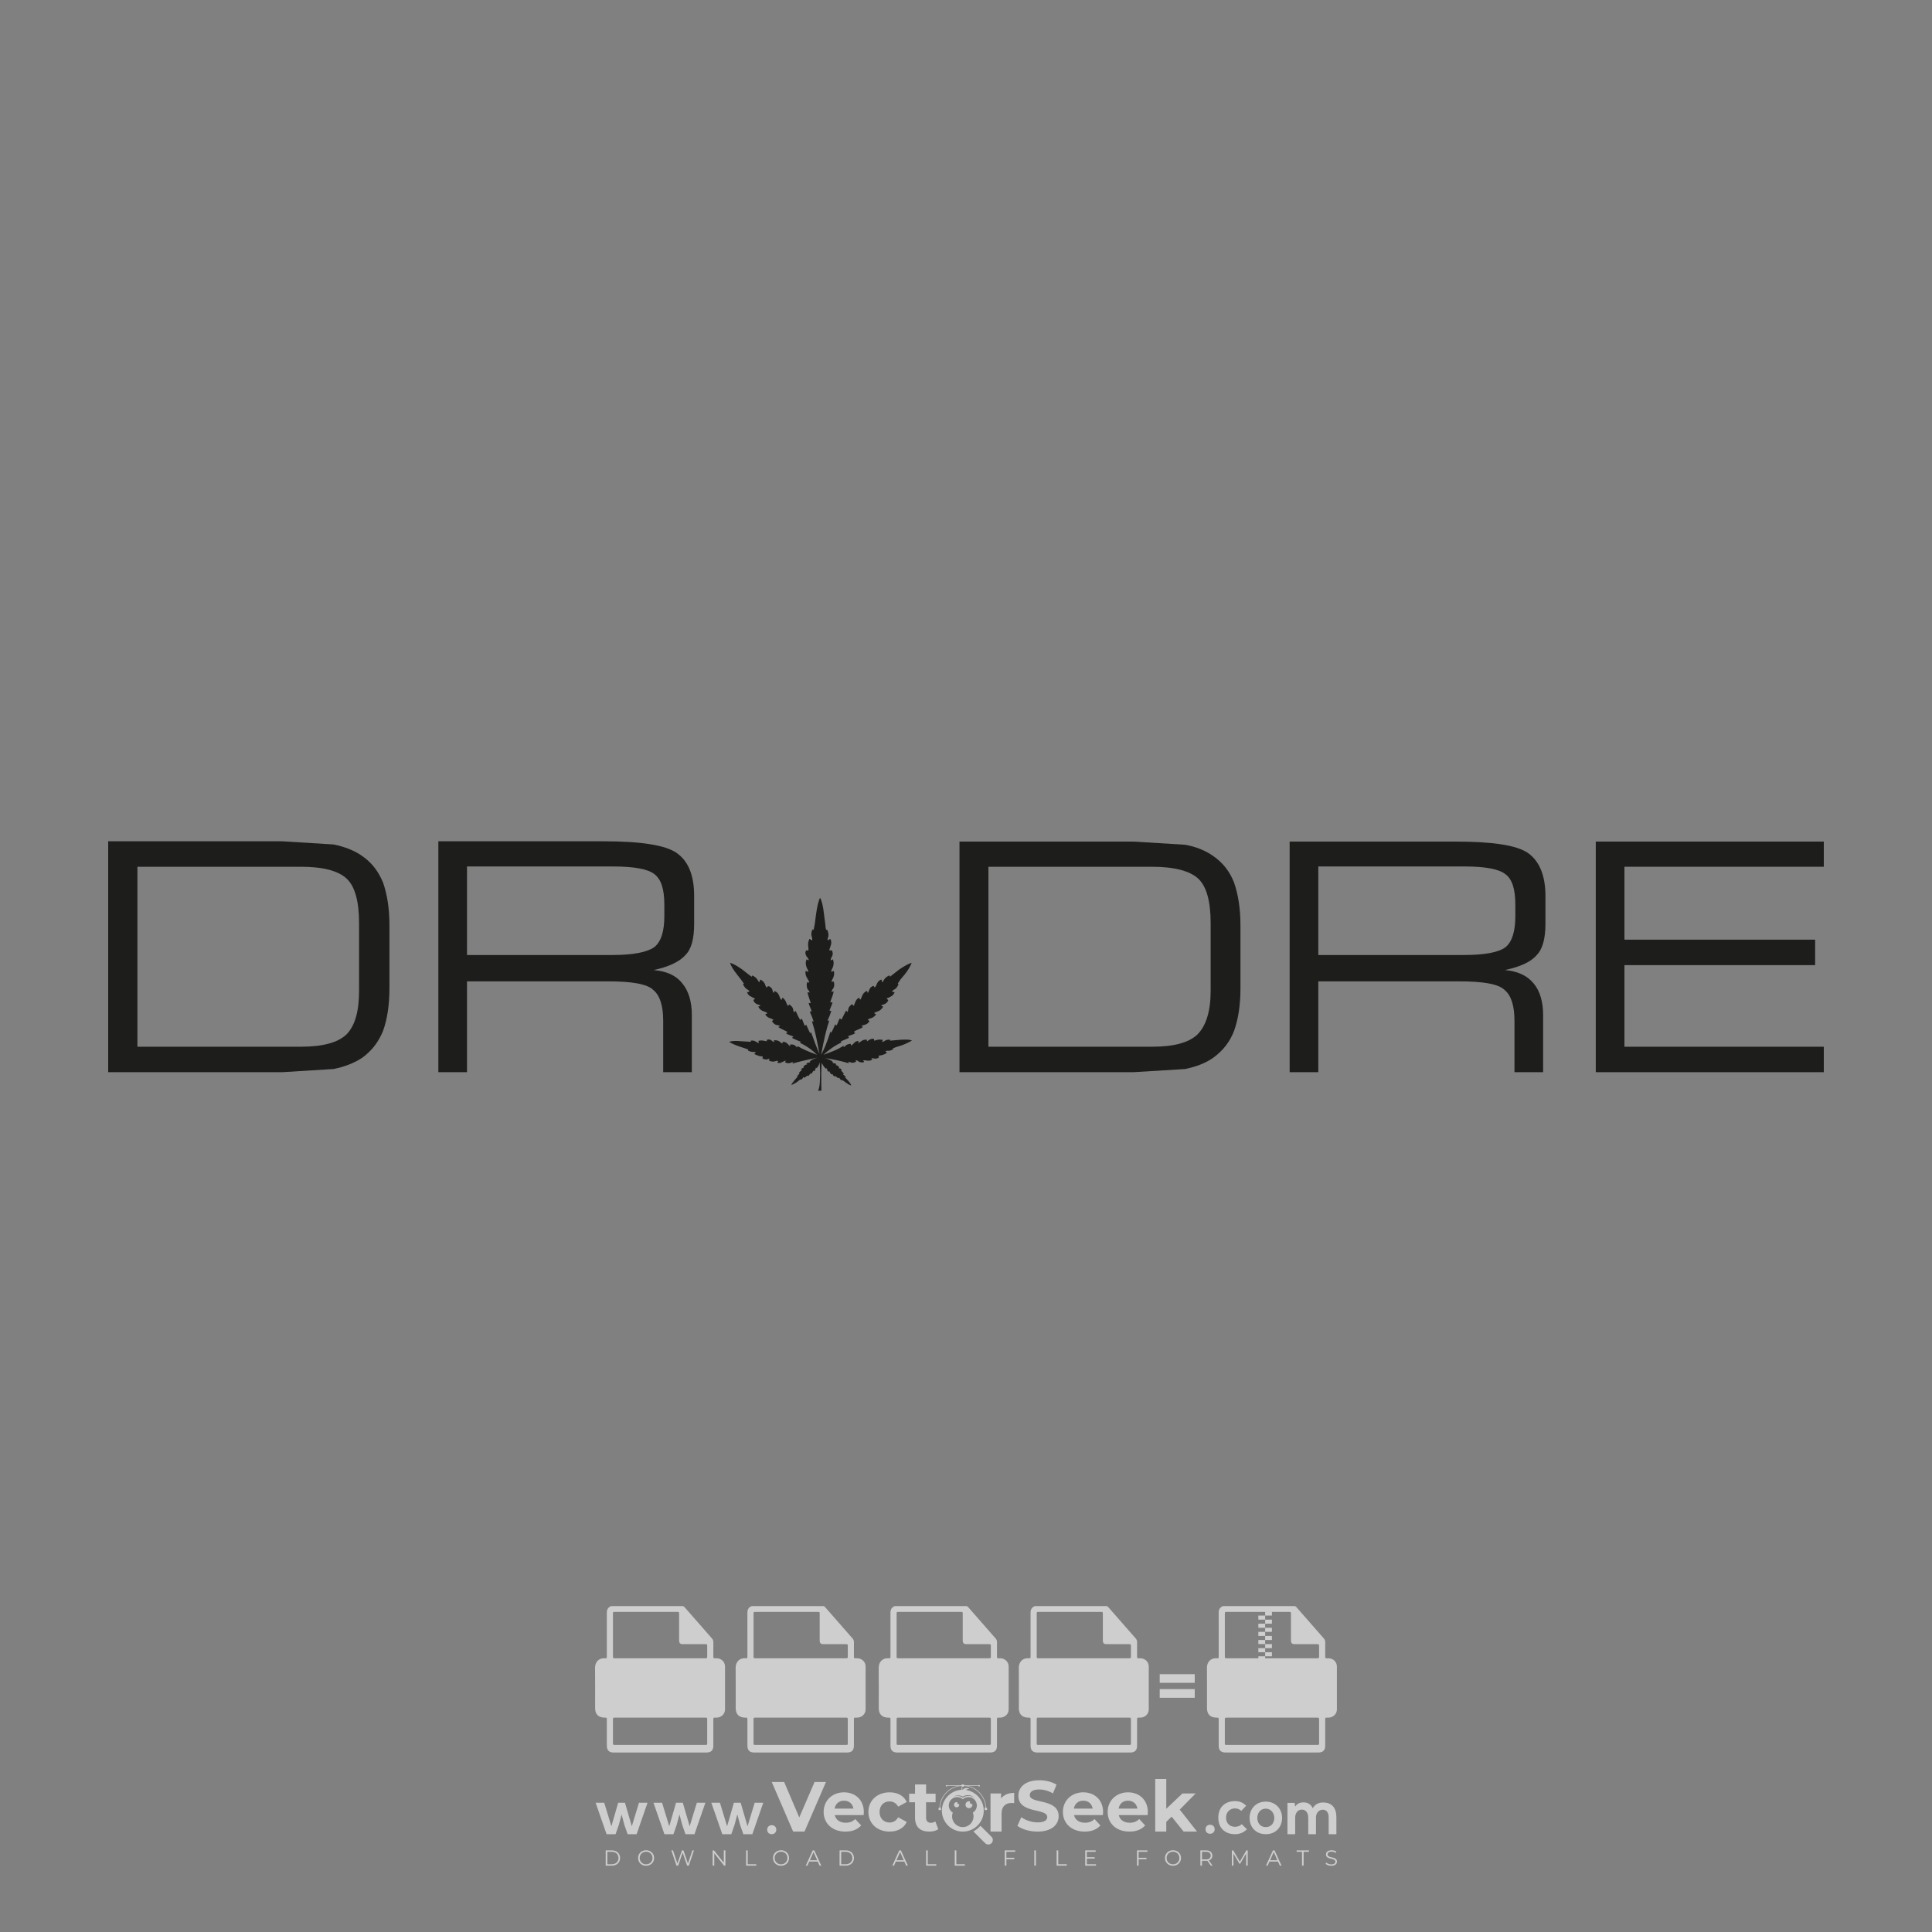 <?xml version="1.0" encoding="iso-8859-1"?>
<!-- Generator: Adobe Illustrator 24.3.0, SVG Export Plug-In . SVG Version: 6.00 Build 0)  -->
<svg version="1.1" id="Layer_1" xmlns="http://www.w3.org/2000/svg" xmlns:xlink="http://www.w3.org/1999/xlink" x="0px" y="0px"
	 viewBox="0 0 500 500" style="enable-background:new 0 0 500 500;" xml:space="preserve">
<rect x="0" y="0" width="500" height="500" fill="#808080" stroke="none"/>
<g id="watermark_1_">
	<g>
		<g id="watermark" style="opacity:0.61;">
			<g>
				<g>
					<g>
						<g>
							<polygon style="fill:#FFFFFF;" points="213.765,461.172 208.204,474.017 205.268,474.017 199.726,461.172 202.938,461.172 
								206.846,470.347 210.81,461.172 							"/>
						</g>
						<g>
							<path style="fill:#FFFFFF;" d="M223.507,469.741h-7.469c0.275,1.23,1.321,1.982,2.826,1.982c1.046,0,1.798-0.312,2.477-0.954
								l1.523,1.651c-0.917,1.046-2.294,1.597-4.074,1.597c-3.413,0-5.634-2.147-5.634-5.083c0-2.954,2.257-5.083,5.267-5.083
								c2.899,0,5.138,1.945,5.138,5.12C223.562,469.191,223.526,469.503,223.507,469.741 M216.002,468.071h4.863
								c-0.202-1.248-1.138-2.055-2.422-2.055C217.139,466.016,216.204,466.805,216.002,468.071"/>
						</g>
						<g>
							<path style="fill:#FFFFFF;" d="M224.735,468.934c0-2.973,2.294-5.083,5.505-5.083c2.074,0,3.707,0.899,4.423,2.514
								l-2.22,1.193c-0.532-0.936-1.321-1.358-2.221-1.358c-1.45,0-2.587,1.009-2.587,2.734c0,1.725,1.138,2.734,2.587,2.734
								c0.899,0,1.688-0.404,2.221-1.358l2.22,1.211c-0.716,1.578-2.349,2.495-4.423,2.495
								C227.029,474.017,224.735,471.907,224.735,468.934"/>
						</g>
						<g>
							<path style="fill:#FFFFFF;" d="M242.828,473.393c-0.587,0.422-1.45,0.624-2.331,0.624c-2.33,0-3.688-1.193-3.688-3.542
								v-4.055h-1.523v-2.202h1.523v-2.404h2.863v2.404h2.459v2.202h-2.459v4.019c0,0.844,0.458,1.303,1.229,1.303
								c0.422,0,0.844-0.128,1.156-0.367L242.828,473.393z"/>
						</g>
					</g>
					<g>
						<path style="fill:#FFFFFF;" d="M262.474,463.997v2.643c-0.238-0.018-0.422-0.037-0.642-0.037
							c-1.578,0-2.624,0.862-2.624,2.753v4.661h-2.863v-9.873h2.734v1.303C259.776,464.493,260.951,463.997,262.474,463.997"/>
					</g>
					<g>
						<path style="fill:#FFFFFF;" d="M263.299,472.53l1.009-2.239c1.083,0.789,2.697,1.339,4.239,1.339
							c1.762,0,2.477-0.587,2.477-1.376c0-2.404-7.469-0.752-7.469-5.524c0-2.184,1.762-4,5.413-4c1.615,0,3.267,0.385,4.459,1.138
							l-0.918,2.257c-1.193-0.679-2.422-1.009-3.56-1.009c-1.761,0-2.44,0.66-2.44,1.468c0,2.367,7.468,0.734,7.468,5.45
							c0,2.147-1.78,3.982-5.45,3.982C266.492,474.017,264.437,473.411,263.299,472.53"/>
					</g>
					<g>
						<path style="fill:#FFFFFF;" d="M285.428,469.741h-7.469c0.275,1.23,1.321,1.982,2.826,1.982c1.046,0,1.798-0.312,2.477-0.954
							l1.523,1.651c-0.918,1.046-2.294,1.597-4.074,1.597c-3.413,0-5.634-2.147-5.634-5.083c0-2.954,2.257-5.083,5.267-5.083
							c2.9,0,5.138,1.945,5.138,5.12C285.484,469.191,285.447,469.503,285.428,469.741 M277.923,468.071h4.863
							c-0.202-1.248-1.138-2.055-2.422-2.055C279.061,466.016,278.125,466.805,277.923,468.071"/>
					</g>
					<g>
						<path style="fill:#FFFFFF;" d="M297.007,469.741h-7.469c0.275,1.23,1.321,1.982,2.826,1.982c1.046,0,1.798-0.312,2.477-0.954
							l1.523,1.651c-0.918,1.046-2.294,1.597-4.074,1.597c-3.413,0-5.634-2.147-5.634-5.083c0-2.954,2.257-5.083,5.267-5.083
							c2.899,0,5.138,1.945,5.138,5.12C297.062,469.191,297.025,469.503,297.007,469.741 M289.501,468.071h4.863
							c-0.202-1.248-1.138-2.055-2.422-2.055C290.639,466.016,289.703,466.805,289.501,468.071"/>
					</g>
					<g>
						<polygon style="fill:#FFFFFF;" points="303.208,470.145 301.831,471.503 301.831,474.017 298.969,474.017 298.969,460.401 
							301.831,460.401 301.831,468.108 306.016,464.144 309.429,464.144 305.318,468.328 309.796,474.017 306.327,474.017 						"/>
					</g>
					<g>
						<path style="fill:#FFFFFF;" d="M256.601,475.359L256.601,475.359l-2.86-2.86c-0.435,0.508-0.953,0.943-1.534,1.284
							c-0.092,0.069-0.186,0.136-0.283,0.199l3.027,3.027c0.456,0.456,1.195,0.456,1.65,0
							C257.057,476.554,257.057,475.815,256.601,475.359"/>
					</g>
					<g>
						<path style="fill:#FFFFFF;" d="M249.984,463.244c0.221-0.173,0.495-0.281,0.797-0.281c0.042,0,0.083,0.002,0.124,0.006
							c-0.214-0.156-0.478-0.249-0.764-0.249c-0.395,0-0.744,0.18-0.981,0.458c-0.051,0-0.1,0.006-0.151,0.008
							c0.039-0.077,0.064-0.162,0.064-0.255c0-0.234-0.143-0.434-0.346-0.519c0.087,0.126,0.138,0.279,0.138,0.445
							c0,0.122-0.031,0.237-0.081,0.341c-2.811,0.201-5.03,2.539-5.03,5.4c0,2.993,2.426,5.42,5.42,5.42
							c2.993,0,5.42-2.426,5.42-5.42C254.595,465.879,252.593,463.635,249.984,463.244 M247.983,464.656
							c0.435,0,0.844,0.112,1.199,0.309c0.374-0.245,0.82-0.387,1.299-0.387c0.711,0,1.348,0.312,1.784,0.806
							c-0.435-0.379-1.004-0.61-1.627-0.61c-0.449,0-0.87,0.12-1.234,0.329c-0.079,0.046-0.156,0.096-0.229,0.15
							c-0.065-0.048-0.133-0.093-0.204-0.134c-0.369-0.219-0.8-0.344-1.26-0.344c-0.3,0-0.588,0.054-0.854,0.152
							C247.196,464.754,247.578,464.656,247.983,464.656 M251.772,469.098c0.115,0.305,0.181,0.634,0.181,0.979
							c0,1.534-1.244,2.777-2.778,2.777c-1.534,0-2.777-1.243-2.777-2.777c0-0.345,0.066-0.674,0.181-0.979
							c-0.62-0.382-1.035-1.064-1.035-1.846c0-1.197,0.971-2.168,2.168-2.168c0.565,0,1.078,0.218,1.463,0.572
							c0.386-0.354,0.899-0.572,1.464-0.572c1.197,0,2.168,0.971,2.168,2.168C252.807,468.034,252.392,468.716,251.772,469.098"/>
					</g>
					<g>
						<path style="fill:#FFFFFF;" d="M251.666,467.061c0,0.497-0.404,0.901-0.901,0.901c-0.497,0-0.901-0.404-0.901-0.901
							s0.404-0.901,0.901-0.901c0.101,0,0.197,0.017,0.287,0.047c-0.03,0.062-0.045,0.132-0.045,0.204
							c0,0.273,0.221,0.494,0.494,0.494c0.05,0,0.099-0.008,0.146-0.022C251.66,466.941,251.666,467,251.666,467.061"/>
					</g>
					<g>
						<path style="fill:#FFFFFF;" d="M248.255,467.061c0,0.376-0.305,0.681-0.681,0.681c-0.376,0-0.681-0.305-0.681-0.681
							s0.305-0.681,0.681-0.681c0.076,0,0.149,0.013,0.217,0.035c-0.023,0.047-0.034,0.1-0.034,0.155
							c0,0.206,0.167,0.374,0.374,0.374c0.038,0,0.075-0.006,0.11-0.017C248.25,466.97,248.255,467.015,248.255,467.061"/>
					</g>
					<g>
						<g>
							<g>
								<rect x="242.908" y="467.83" style="fill:#FFFFFF;" width="0.616" height="0.616"/>
							</g>
							<g>
								<rect x="254.827" y="467.83" style="fill:#FFFFFF;" width="0.616" height="0.616"/>
							</g>
							<g>
								<path style="fill:#FFFFFF;" d="M255.205,468.082h-0.14c0-3.248-2.642-5.89-5.89-5.89c-3.248,0-5.89,2.642-5.89,5.89h-0.14
									c0-1.611,0.627-3.125,1.766-4.264c1.139-1.139,2.653-1.766,4.264-1.766c1.611,0,3.125,0.627,4.264,1.766
									C254.578,464.957,255.205,466.471,255.205,468.082"/>
							</g>
						</g>
						<g>
							<rect x="248.868" y="461.814" style="fill:#FFFFFF;" width="0.616" height="0.616"/>
						</g>
						<g>
							<rect x="244.95" y="462.052" style="fill:#FFFFFF;" width="8.45" height="0.14"/>
						</g>
						<g>
							<path style="fill:#FFFFFF;" d="M245.174,462.15c0,0.108-0.088,0.196-0.196,0.196c-0.108,0-0.196-0.088-0.196-0.196
								c0-0.108,0.088-0.196,0.196-0.196C245.086,461.954,245.174,462.042,245.174,462.15"/>
						</g>
						<g>
							<path style="fill:#FFFFFF;" d="M253.596,462.15c0,0.108-0.088,0.196-0.196,0.196c-0.108,0-0.196-0.088-0.196-0.196
								c0-0.108,0.088-0.196,0.196-0.196C253.509,461.954,253.596,462.042,253.596,462.15"/>
						</g>
					</g>
				</g>
				<g>
					<path style="fill:#FFFFFF;" d="M314.356,473.409c0,1.559-2.364,1.559-2.364,0C311.993,471.851,314.356,471.851,314.356,473.409
						z"/>
				</g>
				<g>
					<g>
						<g>
							<path style="fill:#FFFFFF;" d="M161.739,466.549l1.772,6.088l1.855-6.088h2.215l-2.823,8.14h-2.33l-0.837-2.396l-0.722-2.708
								l-0.722,2.708l-0.837,2.396h-2.33l-2.839-8.14h2.231l1.855,6.088l1.756-6.088H161.739z"/>
						</g>
						<g>
							<path style="fill:#FFFFFF;" d="M176.713,466.549l1.772,6.088l1.855-6.088h2.215l-2.823,8.14h-2.33l-0.837-2.396l-0.722-2.708
								l-0.722,2.708l-0.837,2.396h-2.33l-2.839-8.14h2.231l1.855,6.088l1.756-6.088H176.713z"/>
						</g>
						<g>
							<path style="fill:#FFFFFF;" d="M191.687,466.549l1.772,6.088l1.855-6.088h2.215l-2.823,8.14h-2.33l-0.837-2.396l-0.722-2.708
								l-0.722,2.708l-0.837,2.396h-2.33l-2.839-8.14h2.231l1.855,6.088l1.756-6.088H191.687z"/>
						</g>
					</g>
					<g>
						<path style="fill:#FFFFFF;" d="M200.908,473.52c0,1.559-2.364,1.559-2.364,0C198.545,471.962,200.908,471.962,200.908,473.52z
							"/>
					</g>
					<g>
						<path style="fill:#FFFFFF;" d="M322.71,473.409c-0.935,0.919-1.919,1.28-3.117,1.28c-2.346,0-4.3-1.411-4.3-4.282
							s1.953-4.284,4.3-4.284c1.149,0,2.035,0.329,2.921,1.199l-1.264,1.329c-0.476-0.428-1.066-0.64-1.623-0.64
							c-1.346,0-2.33,0.985-2.33,2.396c0,1.542,1.05,2.362,2.297,2.362c0.64,0,1.28-0.18,1.772-0.672L322.71,473.409z"/>
					</g>
					<g>
						<path style="fill:#FFFFFF;" d="M331.805,470.472c0,2.33-1.591,4.217-4.217,4.217c-2.626,0-4.201-1.887-4.201-4.217
							c0-2.314,1.609-4.217,4.185-4.217C330.149,466.255,331.805,468.158,331.805,470.472z M325.389,470.472
							c0,1.231,0.739,2.38,2.199,2.38c1.46,0,2.199-1.149,2.199-2.38c0-1.215-0.854-2.396-2.199-2.396
							C326.144,468.077,325.389,469.258,325.389,470.472z"/>
					</g>
					<g>
						<path style="fill:#FFFFFF;" d="M338.572,474.689v-4.332c0-1.068-0.559-2.035-1.658-2.035c-1.082,0-1.722,0.967-1.722,2.035
							v4.332h-2.003v-8.107h1.855l0.148,0.985c0.426-0.82,1.362-1.116,2.133-1.116c0.969,0,1.937,0.394,2.396,1.51
							c0.723-1.149,1.658-1.478,2.708-1.478c2.297,0,3.43,1.412,3.43,3.84v4.365h-2.003v-4.365c0-1.066-0.442-1.97-1.526-1.97
							c-1.082,0-1.756,0.935-1.756,2.003v4.332H338.572z"/>
					</g>
				</g>
			</g>
		</g>
		<g style="opacity:0.61;">
			<g>
				<g>
					<path style="fill:#FFFFFF;" d="M345.988,431.299c-0.006-1.224-0.959-2.121-2.189-2.14c-0.924-0.014-0.832,0.12-0.834-0.867
						c-0.003-1.097-0.007-2.194,0.003-3.292c0.003-0.379-0.112-0.691-0.362-0.976c-2.342-2.668-4.678-5.342-7.019-8.011
						c-0.12-0.137-0.275-0.244-0.414-0.366c-6.214,0-12.427,0-18.641,0c-0.794,0.293-1.14,0.868-1.138,1.709
						c0.01,3.748,0.004,7.496,0.004,11.243c0,0.556-0.003,0.589-0.55,0.551c-1.497-0.102-2.516,0.986-2.497,2.492
						c0.044,3.476,0.013,6.953,0.014,10.429c0.001,1.58,0.867,2.443,2.45,2.449c0.582,0.002,0.582,0.002,0.582,0.6
						c0,2.219-0.001,4.438,0.001,6.657c0.001,1.192,0.58,1.771,1.768,1.771c8.013,0.001,16.027,0.001,24.04,0
						c1.168,0,1.755-0.583,1.757-1.745c0.002-2.256,0-4.512,0.001-6.768c0-0.512,0.002-0.511,0.52-0.515
						c0.271-0.002,0.541,0.008,0.809-0.058c0.996-0.246,1.69-1.044,1.694-2.069C346.003,438.696,346.005,434.997,345.988,431.299z
						 M317.537,417.162c5.337,0,10.674,0,16.01,0c0.548,0,0.554,0.007,0.554,0.561c0.001,2.243-0.001,4.486,0.001,6.73
						c0.001,0.811,0.249,1.059,1.06,1.059c1.91,0.001,3.821,0,5.731,0.001c0.458,0,0.479,0.021,0.481,0.483
						c0.003,0.887,0.002,1.775,0,2.662c-0.001,0.477-0.024,0.498-0.504,0.499c-3.895,0.001-7.79,0-11.684,0
						c-3.882,0-7.765,0-11.647,0c-0.55,0-0.552-0.001-0.552-0.561c-0.001-3.624-0.001-7.247,0-10.871
						C316.987,417.166,316.991,417.162,317.537,417.162z M340.822,451.579c-3.883,0.001-7.766,0-11.65,0c-3.871,0-7.742,0-11.613,0
						c-0.572,0-0.574-0.002-0.574-0.579c-0.001-1.997-0.001-3.994,0.001-5.991c0-0.464,0.023-0.486,0.478-0.487
						c7.803-0.001,15.607-0.001,23.41,0c0.478,0,0.499,0.02,0.499,0.503c0.002,1.997,0.001,3.994,0,5.991
						C341.375,451.574,341.37,451.579,340.822,451.579z"/>
				</g>
				<g>
					<g>
						<rect x="327.418" y="417.053" style="fill:#FFFFFF;" width="1.757" height="1.054"/>
					</g>
					<g>
						<rect x="325.662" y="418.107" style="fill:#FFFFFF;" width="1.757" height="1.054"/>
					</g>
					<g>
						<rect x="327.418" y="419.161" style="fill:#FFFFFF;" width="1.757" height="1.054"/>
					</g>
					<g>
						<rect x="325.662" y="420.215" style="fill:#FFFFFF;" width="1.757" height="1.054"/>
					</g>
					<g>
						<rect x="327.418" y="421.269" style="fill:#FFFFFF;" width="1.757" height="1.054"/>
					</g>
					<g>
						<rect x="325.662" y="422.323" style="fill:#FFFFFF;" width="1.757" height="1.054"/>
					</g>
					<g>
						<rect x="327.418" y="423.378" style="fill:#FFFFFF;" width="1.757" height="1.054"/>
					</g>
					<g>
						<rect x="325.662" y="424.432" style="fill:#FFFFFF;" width="1.757" height="1.054"/>
					</g>
					<g>
						<rect x="327.418" y="425.486" style="fill:#FFFFFF;" width="1.757" height="1.054"/>
					</g>
					<g>
						<rect x="325.662" y="426.54" style="fill:#FFFFFF;" width="1.757" height="1.054"/>
					</g>
					<g>
						<rect x="327.418" y="427.594" style="fill:#FFFFFF;" width="1.757" height="1.054"/>
					</g>
					<g>
						<rect x="325.662" y="428.648" style="fill:#FFFFFF;" width="1.757" height="1.054"/>
					</g>
				</g>
			</g>
			<g>
				<path style="fill:#FFFFFF;" d="M187.637,431.299c-0.006-1.224-0.959-2.121-2.189-2.14c-0.924-0.014-0.832,0.12-0.834-0.867
					c-0.003-1.097-0.007-2.194,0.003-3.292c0.003-0.379-0.112-0.691-0.362-0.976c-2.342-2.668-4.678-5.342-7.019-8.011
					c-0.12-0.137-0.275-0.244-0.414-0.366c-6.214,0-12.427,0-18.641,0c-0.794,0.293-1.14,0.868-1.138,1.709
					c0.01,3.748,0.004,7.496,0.004,11.243c0,0.556-0.003,0.589-0.55,0.551c-1.497-0.102-2.516,0.986-2.497,2.492
					c0.044,3.476,0.013,6.953,0.014,10.429c0.001,1.58,0.867,2.443,2.45,2.449c0.582,0.002,0.582,0.002,0.582,0.6
					c0,2.219-0.001,4.438,0.001,6.657c0.001,1.192,0.58,1.771,1.768,1.771c8.013,0.001,16.027,0.001,24.04,0
					c1.168,0,1.755-0.583,1.757-1.745c0.002-2.256,0-4.512,0.001-6.768c0-0.512,0.002-0.511,0.52-0.515
					c0.271-0.002,0.541,0.008,0.809-0.058c0.996-0.246,1.69-1.044,1.694-2.069C187.652,438.696,187.655,434.997,187.637,431.299z
					 M159.187,417.162c5.337,0,10.674,0,16.01,0c0.548,0,0.554,0.007,0.554,0.561c0.001,2.243-0.001,4.486,0.001,6.73
					c0.001,0.811,0.249,1.059,1.06,1.059c1.91,0.001,3.821,0,5.731,0.001c0.458,0,0.479,0.021,0.481,0.483
					c0.003,0.887,0.002,1.775,0,2.662c-0.001,0.477-0.024,0.498-0.504,0.499c-3.895,0.001-7.79,0-11.684,0
					c-3.882,0-7.765,0-11.647,0c-0.55,0-0.552-0.001-0.552-0.561c-0.001-3.624-0.001-7.247,0-10.871
					C158.636,417.166,158.64,417.162,159.187,417.162z M182.472,451.579c-3.883,0.001-7.766,0-11.65,0c-3.871,0-7.742,0-11.613,0
					c-0.572,0-0.574-0.002-0.574-0.579c-0.001-1.997-0.001-3.994,0.001-5.991c0-0.464,0.023-0.486,0.478-0.487
					c7.803-0.001,15.607-0.001,23.41,0c0.478,0,0.499,0.02,0.499,0.503c0.002,1.997,0.001,3.994,0,5.991
					C183.024,451.574,183.019,451.579,182.472,451.579z"/>
			</g>
			<g>
				<path style="fill:#FFFFFF;" d="M159.779,440.669v-7.897h2.779c0.375,0,0.726,0.061,1.053,0.182
					c0.327,0.121,0.612,0.292,0.855,0.513c0.242,0.221,0.434,0.483,0.573,0.789c0.14,0.305,0.21,0.642,0.21,1.009
					c0,0.375-0.07,0.715-0.21,1.02c-0.14,0.305-0.331,0.568-0.573,0.789c-0.243,0.221-0.528,0.392-0.855,0.513
					c-0.327,0.121-0.678,0.182-1.053,0.182h-1.29v2.901H159.779z M162.58,436.356c0.39,0,0.684-0.111,0.882-0.331
					c0.199-0.22,0.298-0.474,0.298-0.761c0-0.14-0.024-0.276-0.072-0.408c-0.048-0.132-0.121-0.248-0.221-0.347
					c-0.099-0.099-0.223-0.178-0.37-0.237c-0.147-0.059-0.32-0.089-0.518-0.089h-1.312v2.173H162.58z"/>
				<path style="fill:#FFFFFF;" d="M166.308,432.771h1.731l3.177,5.294h0.088l-0.088-1.522v-3.772h1.478v7.897h-1.566l-3.353-5.592
					h-0.088l0.088,1.522v4.07h-1.467V432.771z"/>
				<path style="fill:#FFFFFF;" d="M177.922,436.334h3.872c0.022,0.089,0.04,0.195,0.055,0.32c0.014,0.125,0.022,0.25,0.022,0.375
					c0,0.507-0.077,0.985-0.231,1.434c-0.154,0.449-0.397,0.849-0.728,1.202c-0.353,0.375-0.776,0.666-1.268,0.871
					c-0.493,0.206-1.055,0.309-1.688,0.309c-0.574,0-1.114-0.103-1.622-0.309c-0.507-0.206-0.948-0.492-1.323-0.86
					c-0.375-0.367-0.673-0.803-0.894-1.307c-0.221-0.504-0.331-1.053-0.331-1.649c0-0.595,0.11-1.145,0.331-1.649
					c0.221-0.504,0.518-0.939,0.894-1.307c0.375-0.367,0.816-0.654,1.323-0.86c0.507-0.206,1.048-0.309,1.622-0.309
					c0.64,0,1.211,0.11,1.715,0.331c0.504,0.221,0.935,0.526,1.296,0.915l-1.025,1.004c-0.258-0.272-0.544-0.48-0.861-0.623
					c-0.316-0.143-0.695-0.215-1.136-0.215c-0.361,0-0.703,0.065-1.026,0.193c-0.324,0.129-0.607,0.311-0.85,0.546
					c-0.242,0.235-0.436,0.52-0.579,0.855c-0.143,0.335-0.215,0.708-0.215,1.119c0,0.412,0.072,0.785,0.215,1.12
					c0.143,0.335,0.338,0.62,0.584,0.855c0.246,0.235,0.531,0.418,0.855,0.546c0.323,0.129,0.669,0.193,1.037,0.193
					c0.419,0,0.773-0.061,1.064-0.182c0.29-0.121,0.538-0.278,0.744-0.469c0.148-0.132,0.275-0.3,0.381-0.502
					c0.106-0.202,0.189-0.428,0.248-0.678h-2.482V436.334z"/>
			</g>
			<g>
				<path style="fill:#FFFFFF;" d="M224.019,431.299c-0.006-1.224-0.959-2.121-2.189-2.14c-0.924-0.014-0.832,0.12-0.834-0.867
					c-0.003-1.097-0.007-2.194,0.003-3.292c0.003-0.379-0.112-0.691-0.362-0.976c-2.342-2.668-4.678-5.342-7.019-8.011
					c-0.12-0.137-0.275-0.244-0.414-0.366c-6.214,0-12.427,0-18.641,0c-0.794,0.293-1.14,0.868-1.138,1.709
					c0.01,3.748,0.004,7.496,0.004,11.243c0,0.556-0.003,0.589-0.55,0.551c-1.497-0.102-2.516,0.986-2.497,2.492
					c0.044,3.476,0.013,6.953,0.014,10.429c0.001,1.58,0.867,2.443,2.45,2.449c0.582,0.002,0.582,0.002,0.582,0.6
					c0,2.219-0.001,4.438,0.001,6.657c0.001,1.192,0.58,1.771,1.768,1.771c8.013,0.001,16.027,0.001,24.04,0
					c1.168,0,1.755-0.583,1.757-1.745c0.002-2.256,0-4.512,0.001-6.768c0-0.512,0.002-0.511,0.52-0.515
					c0.271-0.002,0.541,0.008,0.809-0.058c0.997-0.246,1.69-1.044,1.694-2.069C224.034,438.696,224.036,434.997,224.019,431.299z
					 M195.568,417.162c5.337,0,10.674,0,16.01,0c0.548,0,0.554,0.007,0.554,0.561c0.001,2.243-0.001,4.486,0.001,6.73
					c0.001,0.811,0.249,1.059,1.06,1.059c1.91,0.001,3.821,0,5.731,0.001c0.458,0,0.479,0.021,0.481,0.483
					c0.003,0.887,0.002,1.775,0,2.662c-0.001,0.477-0.024,0.498-0.504,0.499c-3.895,0.001-7.79,0-11.684,0
					c-3.882,0-7.765,0-11.647,0c-0.55,0-0.552-0.001-0.552-0.561c-0.001-3.624-0.001-7.247,0-10.871
					C195.018,417.166,195.022,417.162,195.568,417.162z M218.854,451.579c-3.883,0.001-7.766,0-11.65,0c-3.871,0-7.742,0-11.613,0
					c-0.572,0-0.574-0.002-0.574-0.579c-0.001-1.997-0.001-3.994,0.001-5.991c0-0.464,0.023-0.486,0.478-0.487
					c7.803-0.001,15.607-0.001,23.41,0c0.478,0,0.499,0.02,0.499,0.503c0.002,1.997,0.001,3.994,0,5.991
					C219.406,451.574,219.401,451.579,218.854,451.579z"/>
			</g>
			<g>
				<path style="fill:#FFFFFF;" d="M205.111,432.771h1.699l2.967,7.897h-1.644l-0.651-1.886h-3.044l-0.651,1.886h-1.643
					L205.111,432.771z M206.997,437.415l-0.706-1.974l-0.287-0.96h-0.088l-0.287,0.96l-0.706,1.974H206.997z"/>
				<path style="fill:#FFFFFF;" d="M211.331,434.536c-0.125,0-0.245-0.024-0.359-0.072c-0.114-0.048-0.213-0.114-0.298-0.199
					c-0.084-0.084-0.151-0.182-0.198-0.292c-0.048-0.11-0.072-0.232-0.072-0.364s0.024-0.254,0.072-0.364
					c0.048-0.11,0.114-0.208,0.198-0.292c0.084-0.084,0.184-0.151,0.298-0.198c0.114-0.048,0.233-0.072,0.359-0.072
					c0.257,0,0.478,0.09,0.662,0.27c0.184,0.181,0.276,0.399,0.276,0.656s-0.092,0.476-0.276,0.656
					C211.809,434.446,211.589,434.536,211.331,434.536z M210.615,440.669v-5.404h1.445v5.404H210.615z"/>
			</g>
			<g>
				<path style="fill:#FFFFFF;" d="M261.044,431.299c-0.006-1.224-0.959-2.121-2.189-2.14c-0.924-0.014-0.832,0.12-0.834-0.867
					c-0.003-1.097-0.007-2.194,0.003-3.292c0.003-0.379-0.112-0.691-0.362-0.976c-2.342-2.668-4.678-5.342-7.019-8.011
					c-0.12-0.137-0.275-0.244-0.414-0.366c-6.214,0-12.427,0-18.641,0c-0.794,0.293-1.14,0.868-1.138,1.709
					c0.01,3.748,0.004,7.496,0.004,11.243c0,0.556-0.003,0.589-0.55,0.551c-1.497-0.102-2.516,0.986-2.497,2.492
					c0.044,3.476,0.013,6.953,0.014,10.429c0.001,1.58,0.867,2.443,2.45,2.449c0.582,0.002,0.582,0.002,0.582,0.6
					c0,2.219-0.001,4.438,0.001,6.657c0.001,1.192,0.58,1.771,1.768,1.771c8.013,0.001,16.027,0.001,24.04,0
					c1.168,0,1.755-0.583,1.757-1.745c0.002-2.256,0-4.512,0.001-6.768c0-0.512,0.002-0.511,0.52-0.515
					c0.271-0.002,0.541,0.008,0.809-0.058c0.996-0.246,1.69-1.044,1.694-2.069C261.059,438.696,261.061,434.997,261.044,431.299z
					 M232.593,417.162c5.337,0,10.674,0,16.01,0c0.548,0,0.554,0.007,0.554,0.561c0.001,2.243-0.001,4.486,0.001,6.73
					c0.001,0.811,0.249,1.059,1.06,1.059c1.91,0.001,3.821,0,5.731,0.001c0.458,0,0.479,0.021,0.481,0.483
					c0.003,0.887,0.002,1.775,0,2.662c-0.001,0.477-0.024,0.498-0.504,0.499c-3.895,0.001-7.79,0-11.684,0
					c-3.882,0-7.765,0-11.647,0c-0.55,0-0.552-0.001-0.552-0.561c-0.001-3.624-0.001-7.247,0-10.871
					C232.042,417.166,232.047,417.162,232.593,417.162z M255.878,451.579c-3.883,0.001-7.766,0-11.65,0c-3.871,0-7.742,0-11.613,0
					c-0.572,0-0.574-0.002-0.574-0.579c-0.001-1.997-0.001-3.994,0.001-5.991c0-0.464,0.023-0.486,0.478-0.487
					c7.803-0.001,15.607-0.001,23.41,0c0.478,0,0.499,0.02,0.499,0.503c0.002,1.997,0.001,3.994,0,5.991
					C256.431,451.574,256.426,451.579,255.878,451.579z"/>
			</g>
			<g>
				<path style="fill:#FFFFFF;" d="M236.361,440.845c-0.338,0-0.662-0.048-0.971-0.143c-0.309-0.095-0.592-0.239-0.849-0.43
					c-0.257-0.191-0.481-0.425-0.673-0.7c-0.191-0.276-0.342-0.597-0.452-0.965l1.401-0.551c0.103,0.397,0.283,0.726,0.54,0.987
					c0.257,0.261,0.596,0.392,1.015,0.392c0.154,0,0.303-0.02,0.447-0.061c0.143-0.04,0.272-0.099,0.386-0.176
					s0.204-0.175,0.27-0.292c0.066-0.118,0.099-0.254,0.099-0.408c0-0.147-0.026-0.279-0.077-0.397
					c-0.051-0.117-0.138-0.227-0.259-0.331c-0.121-0.103-0.28-0.202-0.475-0.298c-0.195-0.095-0.435-0.195-0.722-0.298l-0.485-0.176
					c-0.213-0.073-0.429-0.173-0.645-0.298c-0.217-0.125-0.413-0.276-0.59-0.452c-0.177-0.176-0.322-0.384-0.436-0.623
					c-0.114-0.239-0.171-0.509-0.171-0.81c0-0.309,0.06-0.597,0.182-0.866c0.121-0.268,0.294-0.503,0.518-0.706
					c0.224-0.202,0.492-0.36,0.805-0.474s0.66-0.171,1.042-0.171c0.397,0,0.74,0.053,1.031,0.16
					c0.291,0.107,0.537,0.243,0.739,0.408c0.202,0.165,0.366,0.348,0.491,0.546c0.125,0.199,0.217,0.386,0.276,0.563l-1.312,0.551
					c-0.074-0.221-0.208-0.419-0.402-0.596c-0.195-0.176-0.462-0.265-0.8-0.265c-0.324,0-0.592,0.075-0.805,0.226
					c-0.213,0.151-0.32,0.348-0.32,0.59c0,0.235,0.103,0.436,0.309,0.601c0.206,0.165,0.533,0.325,0.982,0.48l0.497,0.165
					c0.316,0.111,0.605,0.237,0.866,0.381c0.261,0.143,0.485,0.314,0.673,0.513c0.187,0.199,0.331,0.425,0.43,0.678
					c0.1,0.254,0.149,0.546,0.149,0.877c0,0.412-0.083,0.767-0.248,1.064c-0.165,0.298-0.377,0.542-0.634,0.734
					c-0.258,0.191-0.548,0.335-0.872,0.43C236.986,440.797,236.67,440.845,236.361,440.845z"/>
				<path style="fill:#FFFFFF;" d="M239.516,432.771h1.61l1.633,4.754l0.287,1.015h0.088l0.309-1.015l1.699-4.754h1.61l-2.879,7.897
					h-1.566L239.516,432.771z"/>
				<path style="fill:#FFFFFF;" d="M251.097,436.334h3.871c0.022,0.089,0.04,0.195,0.055,0.32c0.015,0.125,0.023,0.25,0.023,0.375
					c0,0.507-0.078,0.985-0.232,1.434c-0.154,0.449-0.397,0.849-0.728,1.202c-0.353,0.375-0.775,0.666-1.268,0.871
					c-0.493,0.206-1.055,0.309-1.688,0.309c-0.574,0-1.114-0.103-1.621-0.309c-0.507-0.206-0.949-0.492-1.324-0.86
					c-0.375-0.367-0.673-0.803-0.894-1.307c-0.22-0.504-0.331-1.053-0.331-1.649c0-0.595,0.11-1.145,0.331-1.649
					c0.221-0.504,0.518-0.939,0.894-1.307c0.375-0.367,0.816-0.654,1.324-0.86c0.507-0.206,1.047-0.309,1.621-0.309
					c0.64,0,1.211,0.11,1.715,0.331c0.504,0.221,0.936,0.526,1.296,0.915l-1.026,1.004c-0.257-0.272-0.544-0.48-0.861-0.623
					c-0.316-0.143-0.694-0.215-1.136-0.215c-0.36,0-0.702,0.065-1.026,0.193c-0.323,0.129-0.607,0.311-0.849,0.546
					c-0.243,0.235-0.436,0.52-0.579,0.855c-0.143,0.335-0.215,0.708-0.215,1.119c0,0.412,0.072,0.785,0.215,1.12
					c0.143,0.335,0.338,0.62,0.585,0.855c0.246,0.235,0.531,0.418,0.854,0.546c0.324,0.129,0.669,0.193,1.037,0.193
					c0.419,0,0.774-0.061,1.064-0.182c0.29-0.121,0.539-0.278,0.745-0.469c0.147-0.132,0.274-0.3,0.38-0.502
					c0.107-0.202,0.189-0.428,0.248-0.678h-2.482V436.334z"/>
			</g>
			<g>
				<path style="fill:#FFFFFF;" d="M297.3,431.299c-0.006-1.224-0.959-2.121-2.189-2.14c-0.924-0.014-0.832,0.12-0.834-0.867
					c-0.003-1.097-0.007-2.194,0.003-3.292c0.003-0.379-0.112-0.691-0.362-0.976c-2.342-2.668-4.678-5.342-7.019-8.011
					c-0.12-0.137-0.275-0.244-0.414-0.366c-6.214,0-12.427,0-18.641,0c-0.794,0.293-1.14,0.868-1.138,1.709
					c0.01,3.748,0.004,7.496,0.004,11.243c0,0.556-0.003,0.589-0.55,0.551c-1.497-0.102-2.516,0.986-2.497,2.492
					c0.044,3.476,0.013,6.953,0.014,10.429c0.001,1.58,0.867,2.443,2.45,2.449c0.582,0.002,0.582,0.002,0.582,0.6
					c0,2.219-0.001,4.438,0.001,6.657c0.001,1.192,0.58,1.771,1.768,1.771c8.013,0.001,16.027,0.001,24.04,0
					c1.168,0,1.755-0.583,1.757-1.745c0.002-2.256,0-4.512,0.001-6.768c0-0.512,0.002-0.511,0.52-0.515
					c0.271-0.002,0.541,0.008,0.809-0.058c0.996-0.246,1.69-1.044,1.694-2.069C297.315,438.696,297.318,434.997,297.3,431.299z
					 M268.85,417.162c5.337,0,10.674,0,16.01,0c0.548,0,0.554,0.007,0.554,0.561c0.001,2.243-0.001,4.486,0.001,6.73
					c0.001,0.811,0.249,1.059,1.06,1.059c1.91,0.001,3.821,0,5.731,0.001c0.458,0,0.479,0.021,0.481,0.483
					c0.003,0.887,0.002,1.775,0,2.662c-0.001,0.477-0.024,0.498-0.504,0.499c-3.895,0.001-7.79,0-11.684,0
					c-3.882,0-7.765,0-11.647,0c-0.55,0-0.552-0.001-0.552-0.561c-0.001-3.624-0.001-7.247,0-10.871
					C268.299,417.166,268.303,417.162,268.85,417.162z M292.135,451.579c-3.883,0.001-7.766,0-11.65,0c-3.871,0-7.742,0-11.613,0
					c-0.572,0-0.574-0.002-0.574-0.579c-0.001-1.997-0.001-3.994,0.001-5.991c0-0.464,0.023-0.486,0.478-0.487
					c7.803-0.001,15.607-0.001,23.41,0c0.478,0,0.499,0.02,0.499,0.503c0.001,1.997,0.001,3.994,0,5.991
					C292.687,451.574,292.682,451.579,292.135,451.579z"/>
			</g>
			<g>
				<path style="fill:#FFFFFF;" d="M272.966,434.183v1.831h3.165v1.412h-3.165v1.831h3.518v1.412h-5.007v-7.897h5.007v1.412H272.966
					z"/>
				<path style="fill:#FFFFFF;" d="M277.852,440.669v-7.897h2.779c0.375,0,0.726,0.061,1.053,0.182
					c0.327,0.121,0.612,0.292,0.855,0.513c0.243,0.221,0.434,0.483,0.574,0.789c0.14,0.305,0.209,0.642,0.209,1.009
					c0,0.375-0.07,0.715-0.209,1.02c-0.14,0.305-0.331,0.568-0.574,0.789c-0.243,0.221-0.528,0.392-0.855,0.513
					c-0.327,0.121-0.678,0.182-1.053,0.182h-1.29v2.901H277.852z M280.653,436.356c0.389,0,0.684-0.111,0.882-0.331
					c0.199-0.22,0.298-0.474,0.298-0.761c0-0.14-0.024-0.276-0.072-0.408c-0.048-0.132-0.121-0.248-0.221-0.347
					c-0.099-0.099-0.222-0.178-0.37-0.237c-0.147-0.059-0.32-0.089-0.518-0.089h-1.312v2.173H280.653z"/>
				<path style="fill:#FFFFFF;" d="M286.797,440.845c-0.338,0-0.662-0.048-0.971-0.143c-0.309-0.095-0.592-0.239-0.849-0.43
					c-0.257-0.191-0.482-0.425-0.673-0.7c-0.191-0.276-0.342-0.597-0.452-0.965l1.401-0.551c0.103,0.397,0.283,0.726,0.541,0.987
					c0.257,0.261,0.595,0.392,1.015,0.392c0.154,0,0.303-0.02,0.447-0.061c0.143-0.04,0.272-0.099,0.386-0.176
					c0.114-0.077,0.204-0.175,0.27-0.292c0.066-0.118,0.1-0.254,0.1-0.408c0-0.147-0.026-0.279-0.077-0.397
					c-0.051-0.117-0.138-0.227-0.259-0.331c-0.121-0.103-0.279-0.202-0.474-0.298c-0.195-0.095-0.436-0.195-0.723-0.298
					l-0.485-0.176c-0.213-0.073-0.428-0.173-0.645-0.298c-0.217-0.125-0.414-0.276-0.59-0.452c-0.176-0.176-0.322-0.384-0.436-0.623
					c-0.114-0.239-0.171-0.509-0.171-0.81c0-0.309,0.061-0.597,0.182-0.866c0.121-0.268,0.294-0.503,0.518-0.706
					c0.224-0.202,0.493-0.36,0.805-0.474c0.312-0.114,0.66-0.171,1.042-0.171c0.397,0,0.741,0.053,1.031,0.16
					c0.29,0.107,0.537,0.243,0.739,0.408c0.202,0.165,0.365,0.348,0.491,0.546c0.125,0.199,0.217,0.386,0.276,0.563l-1.312,0.551
					c-0.074-0.221-0.208-0.419-0.403-0.596c-0.195-0.176-0.462-0.265-0.799-0.265c-0.324,0-0.592,0.075-0.805,0.226
					c-0.213,0.151-0.32,0.348-0.32,0.59c0,0.235,0.103,0.436,0.309,0.601c0.206,0.165,0.533,0.325,0.982,0.48l0.496,0.165
					c0.316,0.111,0.605,0.237,0.866,0.381c0.261,0.143,0.485,0.314,0.673,0.513c0.187,0.199,0.331,0.425,0.43,0.678
					c0.099,0.254,0.149,0.546,0.149,0.877c0,0.412-0.083,0.767-0.248,1.064c-0.165,0.298-0.377,0.542-0.634,0.734
					c-0.258,0.191-0.548,0.335-0.872,0.43C287.422,440.797,287.105,440.845,286.797,440.845z"/>
			</g>
			<g>
				<path style="fill:#FFFFFF;" d="M321.394,439.168l4.004-4.985h-3.827v-1.412h5.559v1.5l-3.96,4.985h4.004v1.412h-5.779V439.168z"
					/>
				<path style="fill:#FFFFFF;" d="M328.409,432.771h1.489v7.897h-1.489V432.771z"/>
				<path style="fill:#FFFFFF;" d="M331.486,440.669v-7.897h2.779c0.375,0,0.726,0.061,1.053,0.182
					c0.327,0.121,0.612,0.292,0.855,0.513s0.434,0.483,0.574,0.789c0.14,0.305,0.209,0.642,0.209,1.009
					c0,0.375-0.07,0.715-0.209,1.02c-0.14,0.305-0.331,0.568-0.574,0.789c-0.243,0.221-0.528,0.392-0.855,0.513
					c-0.327,0.121-0.678,0.182-1.053,0.182h-1.29v2.901H331.486z M334.288,436.356c0.389,0,0.684-0.111,0.882-0.331
					c0.199-0.22,0.298-0.474,0.298-0.761c0-0.14-0.024-0.276-0.072-0.408c-0.048-0.132-0.121-0.248-0.221-0.347
					c-0.099-0.099-0.222-0.178-0.37-0.237c-0.147-0.059-0.32-0.089-0.518-0.089h-1.312v2.173H334.288z"/>
			</g>
		</g>
		<g style="opacity:0.61;">
			<path style="fill:#FFFFFF;" d="M300.133,433.27h9.067v2.242h-9.067V433.27z M300.133,437.136h9.067v2.243h-9.067V437.136z"/>
		</g>
	</g>
	<g style="opacity:0.61;">
		<path style="fill:#FFFFFF;" d="M156.756,478.878h1.607c1.263,0,2.114,0.812,2.114,1.974c0,1.161-0.851,1.973-2.114,1.973h-1.607
			V478.878z M158.34,482.464c1.049,0,1.725-0.665,1.725-1.612c0-0.947-0.677-1.613-1.725-1.613h-1.167v3.225H158.34z"/>
		<path style="fill:#FFFFFF;" d="M165.139,480.851c0-1.15,0.879-2.007,2.075-2.007c1.184,0,2.069,0.851,2.069,2.007
			c0,1.156-0.885,2.007-2.069,2.007C166.019,482.858,165.139,482.002,165.139,480.851z M168.866,480.851
			c0-0.942-0.705-1.635-1.652-1.635c-0.953,0-1.663,0.693-1.663,1.635c0,0.941,0.71,1.635,1.663,1.635
			C168.162,482.486,168.866,481.793,168.866,480.851z"/>
		<path style="fill:#FFFFFF;" d="M179.596,478.878l-1.331,3.947h-0.44l-1.156-3.366l-1.161,3.366h-0.434l-1.331-3.947h0.429
			l1.139,3.394l1.178-3.394h0.389l1.161,3.411l1.156-3.411H179.596z"/>
		<path style="fill:#FFFFFF;" d="M187.731,478.878v3.947h-0.344l-2.537-3.202v3.202h-0.417v-3.947h0.344l2.543,3.203v-3.203H187.731
			z"/>
		<path style="fill:#FFFFFF;" d="M193.093,478.878h0.417v3.586h2.21v0.361h-2.627V478.878z"/>
		<path style="fill:#FFFFFF;" d="M200.061,480.851c0-1.15,0.879-2.007,2.075-2.007c1.184,0,2.069,0.851,2.069,2.007
			c0,1.156-0.885,2.007-2.069,2.007C200.941,482.858,200.061,482.002,200.061,480.851z M203.788,480.851
			c0-0.942-0.705-1.635-1.652-1.635c-0.953,0-1.663,0.693-1.663,1.635c0,0.941,0.71,1.635,1.663,1.635
			C203.083,482.486,203.788,481.793,203.788,480.851z"/>
		<path style="fill:#FFFFFF;" d="M211.636,481.77h-2.199l-0.474,1.054h-0.434l1.804-3.947h0.412l1.804,3.947h-0.44L211.636,481.77z
			 M211.484,481.432l-0.947-2.12l-0.947,2.12H211.484z"/>
		<path style="fill:#FFFFFF;" d="M217.28,478.878h1.607c1.263,0,2.114,0.812,2.114,1.974c0,1.161-0.851,1.973-2.114,1.973h-1.607
			V478.878z M218.864,482.464c1.049,0,1.725-0.665,1.725-1.612c0-0.947-0.677-1.613-1.725-1.613h-1.167v3.225H218.864z"/>
		<path style="fill:#FFFFFF;" d="M234.041,481.77h-2.199l-0.474,1.054h-0.434l1.804-3.947h0.412l1.804,3.947h-0.44L234.041,481.77z
			 M233.889,481.432l-0.947-2.12l-0.947,2.12H233.889z"/>
		<path style="fill:#FFFFFF;" d="M239.685,478.878h0.417v3.586h2.21v0.361h-2.627V478.878z"/>
		<path style="fill:#FFFFFF;" d="M247.082,478.878h0.417v3.586h2.21v0.361h-2.627V478.878z"/>
		<path style="fill:#FFFFFF;" d="M260.449,479.239v1.551h2.041v0.361h-2.041v1.675h-0.417v-3.947h2.706v0.361H260.449z"/>
		<path style="fill:#FFFFFF;" d="M267.678,478.878h0.417v3.947h-0.417V478.878z"/>
		<path style="fill:#FFFFFF;" d="M273.456,478.878h0.417v3.586h2.21v0.361h-2.627V478.878z"/>
		<path style="fill:#FFFFFF;" d="M283.644,482.464v0.361h-2.791v-3.947h2.706v0.361h-2.289v1.404h2.041v0.355h-2.041v1.466H283.644z
			"/>
		<path style="fill:#FFFFFF;" d="M294.672,479.239v1.551h2.041v0.361h-2.041v1.675h-0.417v-3.947h2.706v0.361H294.672z"/>
		<path style="fill:#FFFFFF;" d="M301.5,480.851c0-1.15,0.879-2.007,2.075-2.007c1.184,0,2.069,0.851,2.069,2.007
			c0,1.156-0.885,2.007-2.069,2.007C302.379,482.858,301.5,482.002,301.5,480.851z M305.226,480.851
			c0-0.942-0.705-1.635-1.652-1.635c-0.953,0-1.663,0.693-1.663,1.635c0,0.941,0.71,1.635,1.663,1.635
			C304.522,482.486,305.226,481.793,305.226,480.851z"/>
		<path style="fill:#FFFFFF;" d="M313.351,482.825l-0.902-1.269c-0.102,0.011-0.203,0.017-0.316,0.017h-1.06v1.252h-0.417v-3.947
			h1.477c1.004,0,1.613,0.507,1.613,1.353c0,0.62-0.327,1.054-0.902,1.24l0.964,1.353H313.351z M313.328,480.231
			c0-0.632-0.417-0.992-1.207-0.992h-1.048v1.979h1.048C312.911,481.218,313.328,480.851,313.328,480.231z"/>
		<path style="fill:#FFFFFF;" d="M322.907,478.878v3.947h-0.4v-3.158l-1.551,2.656h-0.197l-1.551-2.639v3.14h-0.4v-3.947h0.344
			l1.714,2.926l1.697-2.926H322.907z"/>
		<path style="fill:#FFFFFF;" d="M330.744,481.77h-2.199l-0.473,1.054h-0.434l1.804-3.947h0.411l1.804,3.947h-0.44L330.744,481.77z
			 M330.592,481.432l-0.947-2.12l-0.947,2.12H330.592z"/>
		<path style="fill:#FFFFFF;" d="M336.957,479.239h-1.387v-0.361h3.192v0.361h-1.387v3.586h-0.417V479.239z"/>
		<path style="fill:#FFFFFF;" d="M343.063,482.346l0.164-0.321c0.282,0.276,0.784,0.479,1.302,0.479c0.739,0,1.06-0.31,1.06-0.699
			c0-1.083-2.43-0.417-2.43-1.877c0-0.581,0.451-1.083,1.455-1.083c0.446,0,0.908,0.13,1.224,0.35l-0.141,0.333
			c-0.338-0.22-0.733-0.327-1.083-0.327c-0.722,0-1.043,0.321-1.043,0.716c0,1.083,2.43,0.429,2.43,1.866
			c0,0.581-0.462,1.077-1.472,1.077C343.937,482.858,343.356,482.65,343.063,482.346z"/>
	</g>
</g>
<g>
</g>
<g>
	<polygon style="fill-rule:evenodd;clip-rule:evenodd;fill:#1D1D1B;" points="472,224.314 472,217.799 412.99,217.799 
		412.99,277.483 472,277.483 472,270.893 420.403,270.893 420.403,249.775 469.753,249.775 469.753,243.186 420.403,243.186 
		420.403,224.314 472,224.314 	"/>
	<path style="fill-rule:evenodd;clip-rule:evenodd;fill:#1D1D1B;" d="M399.96,231.878c0-5.317-1.573-9.061-4.569-11.158
		c-2.995-2.022-9.286-2.921-18.796-2.921H333.76v59.684h7.414v-23.514h36.319c6.365,0,10.334,0.674,11.907,2.247
		c1.722,1.423,2.546,4.119,2.546,8.012v13.255h7.413v-14.828c0-3.37-0.824-6.215-2.471-8.163c-1.648-2.022-4.119-3.145-7.414-3.444
		c3.895-0.824,6.74-2.097,8.238-3.894c1.498-1.498,2.247-4.268,2.247-8.088V231.878L399.96,231.878z M389.625,245.132
		c-1.798,1.348-5.392,2.022-10.708,2.022h-37.743V224.24h37.743c5.541,0,9.061,0.674,10.708,2.022
		c1.722,1.274,2.546,3.819,2.546,7.938v2.846C392.171,241.014,391.347,243.71,389.625,245.132L389.625,245.132z"/>
	<path style="fill-rule:evenodd;clip-rule:evenodd;fill:#1D1D1B;" d="M321.029,239.516c0-4.418-0.599-8.088-1.647-11.083
		c-1.123-2.921-2.92-5.167-5.391-6.89c-2.022-1.423-4.418-2.396-7.264-2.92l-13.405-0.824h-45.006v59.684h45.006l13.405-0.824
		c2.846-0.599,5.242-1.497,7.264-2.92c2.471-1.798,4.268-4.044,5.391-6.965c1.049-2.92,1.647-6.59,1.647-11.008V239.516
		L321.029,239.516z M310.096,227.385c2.172,2.022,3.22,5.916,3.22,11.533v17.523c0,5.317-1.199,9.061-3.445,11.307
		c-2.246,2.097-6.066,3.146-11.757,3.146h-42.311v-46.579h42.311C304.03,224.314,307.999,225.438,310.096,227.385L310.096,227.385z"
		/>
	<path style="fill-rule:evenodd;clip-rule:evenodd;fill:#1D1D1B;" d="M213.568,239.066l-0.299-2.321
		c-0.225-2.172-0.599-3.67-1.048-4.419c-0.375,0.749-0.75,2.246-1.049,4.419l-0.299,2.321c-0.15,0.749-0.225,1.274-0.299,1.573
		c0,0.075-0.075,0.075-0.15-0.075c-0.075-0.075-0.15-0.075-0.15,0c-0.299,0.599-0.374,1.198-0.225,1.722l0.15,0.524
		c0,0.15,0,0.375,0,0.524c0,0.075-0.15,0-0.374-0.149c-0.225-0.15-0.3-0.225-0.375-0.15c-0.225,0.525-0.375,1.123-0.299,1.722
		l0.075,0.599c0,0.225,0,0.449,0,0.599c0,0.075-0.075,0.075-0.299,0h-0.3c-0.299,0.524-0.225,0.973,0.075,1.498l0.449,0.599
		c0.075,0.15,0.149,0.3,0.149,0.375c0,0.15-0.075,0.075-0.299,0c-0.15-0.15-0.299-0.15-0.299-0.075
		c-0.225,0.599-0.225,1.198,0,1.871l0.299,0.674c0.15,0.225,0.225,0.375,0.15,0.524c0,0.15-0.075,0.075-0.3,0
		c-0.225-0.149-0.299-0.149-0.374-0.075c-0.075,0.524,0,1.123,0.374,1.723l0.375,0.673c0.15,0.225,0.225,0.375,0.225,0.449
		c0,0.075-0.075,0.075-0.299,0.075c-0.225-0.075-0.3-0.075-0.3,0c-0.149,0.674-0.075,1.273,0.15,1.723l0.299,0.374
		c0.15,0.15,0.15,0.375,0.225,0.449c0,0.075-0.149,0.075-0.299,0H209c0,0.3,0.15,0.674,0.375,1.423
		c0.224,0.674,0.374,1.124,0.449,1.348c0,0.075-0.075,0.075-0.3,0c-0.149,0-0.299,0-0.225,0.075c0,0.15,0.15,0.524,0.375,1.049
		c0.225,0.524,0.374,0.898,0.374,1.048h-0.224c-0.15,0-0.225,0-0.225,0.075c0.075,0.224,0.225,0.673,0.525,1.273
		c0.225,0.599,0.374,1.048,0.449,1.273l-0.449-0.075c0.749,2.247,1.347,5.017,1.947,8.462c-0.749-1.723-1.423-3.52-2.171-5.617
		c0-0.075-0.075,0-0.15,0.149c-0.075,0.075-0.075,0.15-0.075,0.15l-0.524-1.123c-0.225-0.524-0.375-0.898-0.525-1.123
		c0,0-0.075,0-0.149,0.149c-0.075,0.15-0.15,0.15-0.15,0.15c-0.149-0.15-0.225-0.449-0.449-0.973
		c-0.149-0.449-0.299-0.749-0.449-0.899c0-0.075-0.075,0-0.149,0.15c-0.075,0.149-0.15,0.225-0.225,0.149
		c-0.075-0.149-0.3-0.524-0.599-1.123c-0.225-0.599-0.449-0.973-0.599-1.199c-0.075,0-0.15,0.075-0.15,0.225
		c-0.075,0.149-0.15,0.224-0.15,0.149c-0.075-0.075-0.149-0.225-0.225-0.375l-0.075-0.449c-0.075-0.449-0.449-0.824-0.973-1.198
		c0,0-0.075,0.075-0.225,0.224c-0.075,0.15-0.15,0.225-0.15,0.15l-0.225-0.374l-0.224-0.525c-0.15-0.449-0.449-0.899-0.899-1.198
		c-0.075,0-0.15,0.075-0.225,0.299c0,0.225-0.075,0.3-0.15,0.225c-0.075-0.075-0.149-0.225-0.299-0.449l-0.225-0.599
		c-0.225-0.599-0.599-0.973-1.123-1.198c-0.075-0.075-0.149,0-0.149,0.225c-0.075,0.149-0.15,0.225-0.15,0.225
		c-0.075-0.075-0.15-0.15-0.225-0.375l-0.15-0.524c-0.225-0.449-0.524-0.749-0.973-0.824c-0.075-0.075-0.149,0-0.299,0.149
		c-0.075,0.15-0.15,0.225-0.15,0.225c-0.149-0.15-0.225-0.299-0.299-0.449l-0.225-0.599c-0.299-0.524-0.674-0.824-1.124-1.049
		c-0.075,0-0.149,0.15-0.149,0.375c-0.075,0.225-0.075,0.299-0.15,0.299c-0.075-0.075-0.225-0.225-0.299-0.375l-0.225-0.374
		c-0.299-0.374-0.674-0.749-1.273-0.973c-0.075,0-0.075,0-0.075,0.15c0,0.149,0,0.149-0.075,0.149
		c-0.225-0.149-0.599-0.374-1.049-0.749l-1.423-1.123c-1.273-0.898-2.322-1.497-3.145-1.722c0.225,0.749,0.823,1.798,1.797,2.996
		l1.048,1.347c0.375,0.525,0.599,0.824,0.749,1.049c0.075,0.075,0,0.075-0.075,0.075c-0.15,0-0.15,0.075-0.15,0.15
		c0.3,0.524,0.599,0.973,0.973,1.198l0.375,0.225c0.149,0.149,0.225,0.225,0.299,0.299c0.075,0.075-0.075,0.15-0.299,0.225
		c-0.225,0-0.299,0-0.299,0.075c0.149,0.524,0.524,0.899,1.048,1.123l0.524,0.299c0.225,0,0.375,0.15,0.449,0.225
		c0,0.075-0.075,0.15-0.225,0.225c-0.149,0.075-0.149,0.15-0.149,0.225c0.149,0.449,0.449,0.749,0.898,0.973l0.525,0.15
		c0.149,0.075,0.299,0.149,0.374,0.225c0,0.075-0.075,0.075-0.225,0.15c-0.225,0-0.299,0.075-0.299,0.149
		c0.225,0.524,0.674,0.899,1.198,1.123l0.674,0.225c0.225,0.149,0.374,0.225,0.449,0.299c0,0.075-0.075,0.15-0.225,0.15
		c-0.225,0.075-0.299,0.149-0.299,0.225c0.299,0.449,0.674,0.749,1.123,0.899l0.599,0.224l0.374,0.225c0.075,0,0,0.075-0.149,0.15
		c-0.225,0.149-0.225,0.225-0.225,0.225c0.374,0.524,0.749,0.899,1.198,0.973l0.449,0.075c0.149,0.075,0.299,0.075,0.375,0.15
		c0.075,0.075,0,0.15-0.15,0.15c-0.15,0.075-0.225,0.149-0.225,0.149c0.225,0.225,0.599,0.375,1.198,0.674
		c0.599,0.299,0.973,0.449,1.123,0.599c0.075,0.075,0,0.075-0.15,0.224c-0.149,0.075-0.225,0.15-0.149,0.15
		c0.149,0.15,0.449,0.225,0.898,0.449c0.524,0.15,0.824,0.3,0.973,0.375c0,0.075,0,0.075-0.149,0.149
		c-0.15,0.075-0.15,0.15-0.15,0.225c0.225,0.075,0.599,0.299,1.124,0.525c0.599,0.224,0.973,0.374,1.123,0.449
		c0,0,0,0.075-0.15,0.15c-0.15,0.075-0.225,0.075-0.15,0.075c1.723,0.824,3.22,1.872,4.493,3.146
		c-2.246-0.824-3.968-1.573-5.017-2.247c-0.075,0-0.075,0-0.075,0.15c0.075,0.149,0.075,0.225,0,0.149l-0.299-0.149l-0.3-0.3
		c-0.225-0.224-0.673-0.299-1.198-0.299c-0.075,0-0.075,0.075-0.075,0.15c0,0.149,0,0.299-0.075,0.299l-0.3-0.299l-0.374-0.375
		c-0.375-0.374-0.749-0.449-1.198-0.449c0,0-0.075,0,0,0.225c0.075,0.15,0.075,0.225,0,0.15c-0.15,0-0.3,0-0.449-0.15l-0.375-0.299
		c-0.449-0.299-0.898-0.374-1.423-0.299c-0.075,0-0.075,0.075,0,0.225c0.075,0.149,0.075,0.225,0,0.225
		c-0.075,0-0.15-0.075-0.299-0.15l-0.375-0.299c-0.299-0.225-0.674-0.3-1.123-0.15c0,0-0.075,0.15-0.075,0.225
		c0.075,0.15,0,0.15-0.075,0.15l-0.824-0.15c-0.374-0.075-0.824-0.075-1.273,0.075c0,0,0,0.075,0.075,0.225
		c0.075,0.15,0.075,0.3,0,0.3c-0.075,0-0.225-0.075-0.374-0.15l-0.299-0.15c-0.375-0.299-0.824-0.374-1.348-0.299
		c-0.075,0.075-0.075,0.075,0,0.15c0.075,0.149,0.075,0.149,0,0.149l-2.546-0.149c-1.423-0.15-2.396-0.075-3.07,0.149
		c0.524,0.375,1.348,0.749,2.621,1.199l1.348,0.449c0.524,0.149,0.823,0.299,0.973,0.374c0.075,0,0.075,0,0,0.075
		c-0.075,0.075-0.075,0.075-0.075,0.15c0.449,0.225,0.898,0.375,1.273,0.375h0.375l0.374,0.075c0,0,0,0.075-0.15,0.225
		c-0.149,0.075-0.224,0.149-0.224,0.225c0.374,0.225,0.823,0.374,1.273,0.524l0.899,0.15c0.075,0,0,0.075,0,0.224
		c-0.075,0.15-0.15,0.225-0.075,0.225c0.299,0.224,0.673,0.299,1.123,0.299l0.449-0.15h0.299c0.075,0,0,0.075-0.075,0.15
		c-0.15,0.149-0.15,0.225-0.15,0.225c0.449,0.299,0.899,0.374,1.423,0.299l0.524-0.15h0.449c0.075,0,0.075,0.075-0.075,0.225
		c-0.149,0.15-0.149,0.15-0.075,0.225c0.374,0.15,0.749,0.15,1.198-0.149l0.524-0.225c0.15-0.075,0.299-0.15,0.375-0.15
		c0.075,0.075,0.075,0.15-0.075,0.225c-0.075,0.15-0.075,0.225,0,0.225c0.449,0.225,0.899,0.299,1.274,0.149l0.374-0.149
		l0.375-0.075c0,0.075,0,0.075-0.075,0.224c-0.15,0.15-0.15,0.15-0.075,0.15c1.872-0.524,4.118-1.048,6.665-1.573
		c-0.3,0.075-0.824,0.225-1.498,0.525l-0.225,0.149c-0.149,0.075-0.299,0.225-0.524,0.449l0.15,0.075c0,0.075,0.075,0.075,0,0.075
		l-0.449,0.075c-0.225,0-0.449,0.15-0.524,0.299l0.075,0.075c0.075,0,0.15,0,0.075,0.075l-0.449,0.15
		c-0.224,0.149-0.374,0.299-0.524,0.524h0.15c0.075,0.075,0.075,0.075,0.075,0.075l-0.374,0.225c-0.225,0-0.3,0.15-0.375,0.375
		l0.075,0.075c0.075,0,0.075,0,0.075,0.075l-0.375,0.299c-0.15,0.149-0.299,0.299-0.375,0.524l0.15,0.075c0.075,0,0.075,0,0.075,0
		l-0.299,0.225c-0.149,0.15-0.299,0.299-0.375,0.525c0.075,0,0.075,0,0.075,0.075l-0.824,0.973
		c-0.374,0.449-0.674,0.823-0.749,1.123c0.3-0.075,0.749-0.3,1.348-0.674l0.973-0.749c0.075,0,0.075,0,0.075,0.075l0,0
		c0.299-0.075,0.449-0.225,0.524-0.375l0.224-0.374c0,0,0.075,0.075,0.075,0.149c0,0.075,0,0.15,0,0.15
		c0.225-0.15,0.449-0.225,0.599-0.374l0.3-0.225c0-0.075,0.075,0,0.075,0l0.075,0.075c0.225-0.075,0.375-0.15,0.449-0.375
		l0.15-0.299c0.075,0,0.075,0,0.075,0.075c0,0.075,0,0.075,0.075,0.075c0.224-0.075,0.374-0.225,0.449-0.449l0.3-0.449
		c0,0,0,0,0,0.149c0.075,0.075,0.075,0.075,0.075,0.075c0.225-0.15,0.299-0.299,0.374-0.525l0.15-0.449c0,0,0.075,0,0.075,0.075
		l0.075,0.075c0.299-0.225,0.599-0.674,0.823-1.497c0.075,1.497,0.15,2.92,0.075,4.044c0,1.798-0.225,2.846-0.525,3.295h0.899
		c-0.075-3.22-0.075-5.617,0.075-7.189c0.449,0.824,0.824,1.348,1.123,1.498l0.075-0.075c0.075-0.075,0.075-0.075,0.075-0.075
		l0.15,0.449c0.075,0.225,0.225,0.375,0.374,0.524c0,0,0.075-0.075,0.075-0.149c0-0.075,0.075-0.075,0.075-0.075l0.225,0.449
		c0.075,0.225,0.299,0.375,0.524,0.449c0,0,0,0,0-0.075c0.075-0.075,0.075-0.075,0.075-0.075l0.15,0.299
		c0.149,0.225,0.225,0.299,0.449,0.375l0.075-0.075c0.075,0,0.075-0.075,0.075-0.075l0.375,0.299c0.15,0.15,0.299,0.225,0.524,0.299
		l0.075-0.075c0-0.075,0-0.15,0-0.15l0.224,0.375c0.075,0.15,0.3,0.299,0.525,0.449c0,0,0.075,0,0-0.075
		c0-0.075,0-0.075,0.075-0.075l1.049,0.749c0.524,0.375,0.973,0.599,1.273,0.674c-0.075-0.299-0.299-0.674-0.749-1.198l-0.824-0.899
		l0.15-0.075c-0.15-0.225-0.299-0.375-0.449-0.524c-0.15-0.075-0.299-0.15-0.299-0.225c0,0,0,0,0.149,0
		c0.075-0.075,0.15-0.075,0.075-0.075c-0.075-0.225-0.149-0.375-0.374-0.525l-0.299-0.374c0,0,0,0,0.075-0.075l0.075-0.075
		c-0.075-0.15-0.224-0.299-0.449-0.374l-0.374-0.075c0-0.075,0.075-0.149,0.15-0.149h0.075c-0.075-0.225-0.299-0.375-0.524-0.525
		c-0.3-0.075-0.449-0.149-0.449-0.149c0-0.075,0-0.075,0.075-0.075l0.15-0.075c-0.15-0.15-0.375-0.299-0.599-0.299l-0.449-0.075
		c0,0,0,0,0.075-0.075c0.075,0,0.075-0.075,0.075-0.075c-0.15-0.225-0.299-0.375-0.449-0.449l-0.299-0.15
		c-0.599-0.299-1.049-0.449-1.423-0.524c2.097,0.299,4.194,0.749,6.215,1.348c0.15,0,0.075-0.075,0-0.15
		c-0.075-0.149-0.15-0.225-0.075-0.225l0.374,0.075l0.375,0.149c0.375,0.075,0.823,0,1.198-0.225c0.15,0,0.075-0.075,0-0.149
		c-0.075-0.15-0.075-0.225,0-0.225c0.075,0,0.225,0,0.375,0.075l0.449,0.299c0.524,0.225,0.898,0.225,1.273,0.075
		c0.075-0.075,0-0.15-0.075-0.225c-0.149-0.15-0.149-0.225-0.149-0.225c0.149,0,0.299,0,0.524,0l0.525,0.075
		c0.449,0.075,0.973,0,1.347-0.299c0.075,0,0-0.075-0.15-0.15c-0.075-0.149-0.075-0.149-0.075-0.225l0.375,0.075l0.449,0.075
		c0.374,0.075,0.749-0.075,1.123-0.3c0,0,0-0.075-0.075-0.224c-0.075-0.15-0.075-0.15,0-0.225l0.823-0.15
		c0.525-0.15,0.899-0.299,1.273-0.599c0.075,0,0-0.075-0.15-0.224c-0.149-0.075-0.224-0.15-0.224-0.225
		c0.149,0,0.224-0.075,0.374-0.075h0.449c0.374,0,0.749-0.149,1.198-0.374c0-0.075,0-0.075-0.075-0.15c-0.075,0-0.075-0.075,0-0.075
		c0.149-0.075,0.449-0.225,0.898-0.375l1.423-0.449c1.198-0.449,2.097-0.899,2.622-1.273c-0.674-0.225-1.723-0.225-3.071-0.15
		l-2.546,0.225c-0.075,0-0.075,0,0-0.075c0-0.075,0-0.15,0-0.15c-0.525-0.075-1.049,0-1.348,0.225l-0.375,0.225
		c-0.149,0.075-0.225,0.075-0.374,0.075c-0.075,0-0.075,0,0.075-0.225c0.075-0.149,0.075-0.299,0-0.299
		c-0.524-0.075-0.899-0.075-1.273,0l-0.824,0.225c-0.075,0-0.075-0.075-0.075-0.225c0-0.15,0-0.225-0.075-0.225
		c-0.375-0.075-0.749,0-1.123,0.225l-0.375,0.225c-0.149,0.15-0.149,0.15-0.299,0.15c0,0,0-0.075,0-0.15
		c0.075-0.149,0.075-0.225,0-0.225c-0.449-0.075-0.973,0-1.348,0.299l-0.449,0.3c-0.149,0.149-0.299,0.149-0.374,0.225
		c-0.075,0-0.075-0.075,0-0.225c0-0.225,0-0.3-0.075-0.3c-0.374,0-0.823,0.225-1.123,0.599l-0.375,0.375
		c-0.15,0.075-0.225,0.149-0.299,0.224c-0.075,0-0.075-0.075-0.075-0.224c0-0.15-0.075-0.225-0.075-0.225
		c-0.599,0-0.973,0.225-1.198,0.374l-0.299,0.3l-0.3,0.149c-0.075,0.075-0.075,0,0-0.149c0-0.075,0-0.225-0.075-0.15
		c-0.599,0.374-1.498,0.899-2.621,1.347l-2.546,0.974c1.348-1.274,2.921-2.397,4.718-3.22c0,0,0-0.075-0.149-0.075
		c-0.15-0.075-0.225-0.075-0.15-0.075c0.15-0.149,0.524-0.299,1.049-0.524c0.599-0.225,0.973-0.449,1.123-0.524
		c0.075-0.075,0-0.075-0.075-0.225c-0.15-0.075-0.225-0.075-0.15-0.149c0.15-0.075,0.449-0.225,0.899-0.375
		c0.524-0.15,0.749-0.299,0.973-0.449c0,0,0-0.075-0.225-0.15c-0.075-0.075-0.149-0.149-0.075-0.225
		c0.075-0.149,0.449-0.299,1.123-0.599c0.599-0.225,0.973-0.449,1.124-0.599c0.075-0.075,0-0.075-0.15-0.149
		c-0.15-0.075-0.225-0.15-0.15-0.15c0-0.075,0.225-0.15,0.375-0.15l0.449-0.149c0.449-0.075,0.823-0.375,1.198-0.899
		c0-0.075-0.075-0.15-0.225-0.225c-0.15-0.075-0.225-0.15-0.15-0.225c0.075-0.075,0.225-0.15,0.375-0.225l0.524-0.149
		c0.524-0.225,0.899-0.525,1.198-0.974c0,0-0.075-0.075-0.299-0.149c-0.15-0.075-0.225-0.15-0.225-0.15
		c0.15-0.15,0.299-0.225,0.524-0.299l0.599-0.225c0.524-0.225,0.898-0.599,1.198-1.123c0-0.075-0.075-0.149-0.3-0.225
		c-0.149,0-0.224-0.075-0.149-0.075c0-0.15,0.149-0.15,0.299-0.225l0.524-0.15c0.449-0.225,0.824-0.524,0.973-1.048
		c0,0-0.149-0.075-0.224-0.225c-0.15,0-0.225-0.15-0.15-0.15c0.075-0.149,0.225-0.225,0.374-0.225l0.599-0.299
		c0.524-0.225,0.824-0.599,1.048-1.123c0-0.075-0.149-0.075-0.374-0.075c-0.225-0.15-0.299-0.15-0.299-0.225
		c0.075-0.075,0.225-0.15,0.374-0.299l0.375-0.225c0.374-0.225,0.674-0.674,0.899-1.198c0.075-0.075,0-0.15-0.15-0.15
		c0,0-0.075,0,0-0.075c0.075-0.225,0.375-0.524,0.674-1.049l1.124-1.347c0.973-1.198,1.497-2.247,1.797-2.996
		c-0.823,0.225-1.872,0.824-3.22,1.722l-2.397,1.872c-0.075,0-0.075-0.075-0.075-0.149c0-0.15,0-0.225-0.149-0.15
		c-0.525,0.225-0.899,0.524-1.199,0.899l-0.299,0.449c0,0.15-0.15,0.3-0.225,0.375c-0.15,0-0.15-0.075-0.15-0.375
		c-0.075-0.224-0.075-0.299-0.149-0.299c-0.524,0.15-0.899,0.525-1.123,1.049l-0.225,0.524c-0.149,0.225-0.225,0.374-0.374,0.449
		c0,0.075-0.075-0.075-0.15-0.225c-0.075-0.075-0.225-0.225-0.225-0.15c-0.449,0.15-0.824,0.449-0.973,0.899l-0.225,0.524
		c0,0.15-0.075,0.225-0.15,0.299c-0.149,0.075-0.149,0-0.149-0.149c-0.075-0.225-0.075-0.299-0.15-0.299
		c-0.599,0.299-0.973,0.674-1.198,1.198l-0.225,0.599c-0.075,0.225-0.15,0.375-0.299,0.449c0,0.075-0.075,0-0.15-0.225
		c-0.075-0.225-0.149-0.225-0.225-0.225c-0.374,0.225-0.749,0.599-0.899,1.124l-0.225,0.524c0,0.225-0.075,0.299-0.225,0.375
		c0,0.075-0.149,0-0.149-0.15c-0.075-0.149-0.15-0.225-0.225-0.225c-0.524,0.375-0.899,0.749-0.973,1.198l-0.075,0.449
		c-0.075,0.15-0.075,0.3-0.224,0.375c0,0.075-0.075,0-0.075-0.15c-0.075-0.15-0.149-0.225-0.149-0.225
		c-0.225,0.225-0.375,0.599-0.675,1.198c-0.299,0.599-0.449,0.973-0.599,1.123c-0.075,0-0.149,0-0.225-0.15
		c-0.075-0.149-0.15-0.224-0.15-0.149c-0.149,0.149-0.299,0.449-0.449,0.899c-0.225,0.524-0.3,0.823-0.449,0.898
		c0,0.075-0.075,0-0.15-0.075c-0.075-0.15-0.15-0.225-0.15-0.15c-0.149,0.225-0.299,0.599-0.524,1.123l-0.524,1.048
		c0,0.075-0.075,0-0.075-0.149c-0.075-0.075-0.15-0.15-0.15-0.15c-0.749,2.396-1.497,4.344-2.396,5.991
		c0.674-3.67,1.348-6.665,2.097-8.837c0-0.075-0.075,0-0.225,0h-0.225c0.075-0.149,0.225-0.599,0.524-1.198
		c0.225-0.599,0.375-1.048,0.449-1.348h-0.449c0-0.149,0.15-0.524,0.375-1.048c0.225-0.524,0.374-0.899,0.374-1.124
		c0-0.075-0.075-0.075-0.225,0h-0.299c0-0.225,0.15-0.673,0.449-1.423c0.225-0.674,0.374-1.123,0.374-1.423
		c0-0.075-0.075-0.075-0.299,0.075c-0.149,0.075-0.225,0.075-0.225,0.075c0-0.225,0.075-0.375,0.15-0.524l0.299-0.449
		c0.3-0.449,0.3-0.973,0.15-1.647c0-0.075-0.075-0.075-0.299-0.075c-0.225,0.075-0.3,0.075-0.3,0c0-0.15,0.075-0.3,0.15-0.449
		l0.299-0.599c0.225-0.524,0.3-1.124,0.15-1.648c0-0.075-0.15-0.075-0.375,0.075c-0.225,0.075-0.299,0.15-0.299,0.075
		c0-0.15,0-0.375,0.15-0.599l0.299-0.674c0.225-0.673,0.225-1.273,0-1.871c0-0.075-0.15-0.075-0.299,0.075
		c-0.225,0.075-0.3,0.15-0.3,0.075c0-0.149,0-0.299,0.075-0.449l0.299-0.599c0.225-0.449,0.225-0.973-0.075-1.498h-0.3
		c-0.225,0.075-0.299,0.075-0.299,0c-0.075-0.15,0-0.375,0.075-0.525l0.225-0.674c0.225-0.599,0.225-1.197-0.075-1.722
		c0-0.075-0.15,0-0.374,0.15c-0.225,0.149-0.3,0.225-0.3,0.149c-0.075-0.149-0.075-0.299,0-0.524l0.15-0.449
		c0.075-0.524,0-1.048-0.299-1.722c0-0.075-0.075-0.075-0.15,0h-0.15C213.718,240.415,213.643,239.89,213.568,239.066
		L213.568,239.066z"/>
	<path style="fill-rule:evenodd;clip-rule:evenodd;fill:#1D1D1B;" d="M99.142,228.433c-1.197-2.921-2.92-5.167-5.391-6.89
		c-2.022-1.423-4.493-2.396-7.414-2.995l-13.329-0.824H28v59.759h45.007l13.329-0.824c2.921-0.599,5.392-1.573,7.414-2.92
		c2.471-1.798,4.194-4.044,5.391-6.965c1.049-2.92,1.647-6.59,1.647-11.082v-16.176C100.789,235.098,100.19,231.428,99.142,228.433
		L99.142,228.433z M77.799,224.314c5.841,0,9.735,1.049,11.907,3.07c2.172,2.022,3.22,5.916,3.22,11.533v17.523
		c0,5.242-1.048,9.061-3.295,11.307c-2.246,2.097-6.141,3.146-11.832,3.146H35.563v-46.579H77.799L77.799,224.314z"/>
	<path style="fill-rule:evenodd;clip-rule:evenodd;fill:#1D1D1B;" d="M179.644,239.066v-7.189c0-5.317-1.497-9.061-4.568-11.158
		c-2.92-2.022-9.286-2.996-18.946-2.996h-42.685v59.759h7.414v-23.514h36.319c6.365,0,10.334,0.674,11.907,2.247
		c1.722,1.423,2.546,4.119,2.546,7.938v13.33h7.413v-14.828c0-3.37-0.823-6.215-2.471-8.163c-1.647-2.096-4.119-3.145-7.414-3.444
		c3.894-0.824,6.74-2.172,8.238-3.894C178.971,245.582,179.644,242.886,179.644,239.066L179.644,239.066z M120.859,247.155V224.24
		h37.743c5.541,0,9.061,0.674,10.708,1.947c1.798,1.348,2.621,3.894,2.621,8.013v2.846c0,3.969-0.823,6.665-2.621,8.088
		c-1.797,1.273-5.392,2.022-10.708,2.022H120.859L120.859,247.155z"/>
</g>
</svg>
